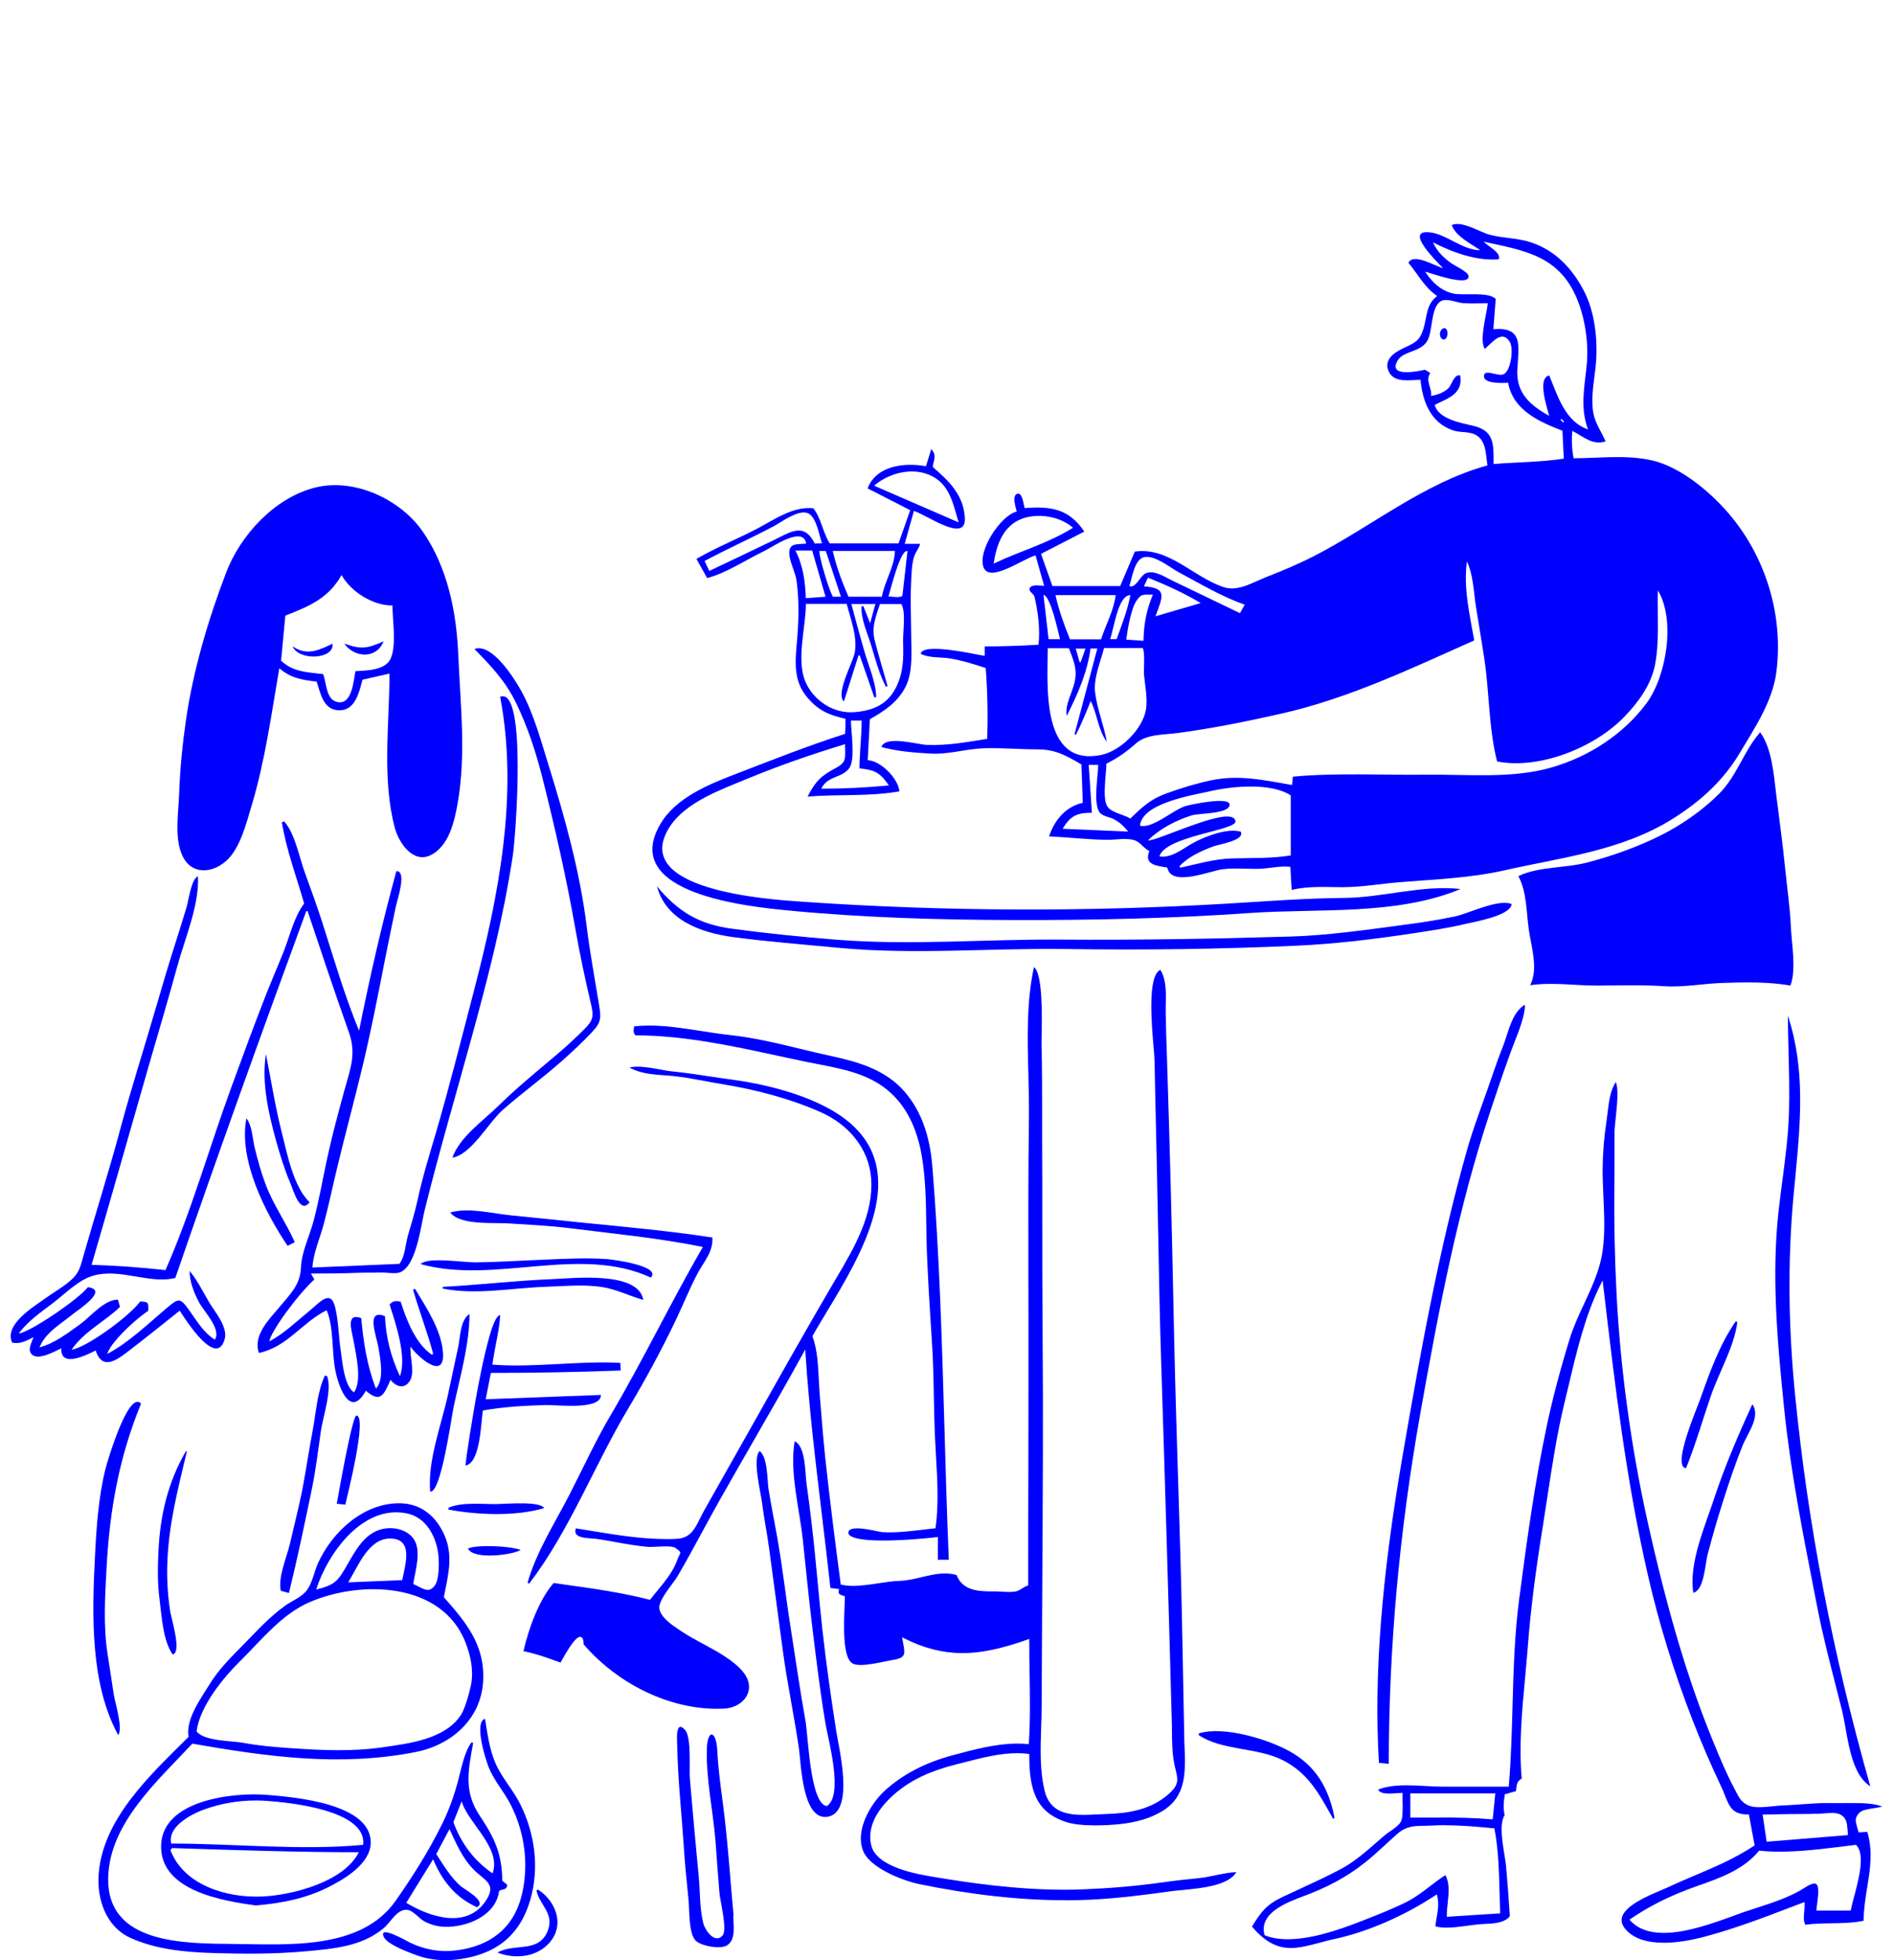 <svg width="290" height="300" viewBox="0 0 290 300" fill="none" xmlns="http://www.w3.org/2000/svg">
<g clip-path="url(#clip0_189_264)">
<path d="M159.87 89.649C159.405 88.03 158.989 86.534 158.561 85.001C156.652 85.516 151.515 89.281 150.597 86.828C149.656 84.302 153.191 78.906 155.674 78.293C155.527 77.668 154.94 75.926 155.698 75.595C156.542 75.227 156.714 77.202 156.885 77.766C160.983 77.435 163.723 77.925 166.022 81.359C163.808 82.499 161.631 83.615 159.392 84.768C159.967 86.399 160.542 88.006 161.142 89.698H171.515C172.224 88.03 172.983 86.227 173.753 84.425C178.952 83.652 182.793 88.41 187.429 89.882C189.618 90.569 191.918 89.085 193.961 88.288C196.407 87.331 198.793 86.338 201.141 85.136C209.985 80.599 218.071 73.878 227.759 71.23C227.477 69.599 227.587 67.673 226.193 66.704C225.116 65.956 223.661 66.263 222.535 65.883C219.049 64.742 217.802 61.431 217.508 58.132C215.954 58.132 213.569 58.647 212.701 56.98C211.698 55.054 213.545 53.914 214.988 53.239C216.688 52.442 217.398 52.16 217.961 50.284C218.523 48.444 218.34 46.58 220.052 45.305C218.095 43.981 217.092 41.92 215.649 40.228C216.395 38.646 219.808 40.768 220.957 41.05C219.979 40.02 215.269 35.433 218.548 35.531C221.288 35.605 223.722 38.266 226.658 38.303C225.141 37.236 222.951 36.218 222.279 34.452C223.832 33.716 226.609 35.544 228.126 35.936C230.23 36.488 232.444 36.414 234.511 37.126C238.193 38.376 240.762 41.136 242.523 44.52C244.309 47.942 244.725 52.614 244.284 56.379C244.052 58.378 243.685 60.413 243.856 62.437C244.04 64.607 245.043 65.686 245.838 67.563C243.771 68.201 242.425 66.778 240.737 65.944C240.615 67.44 240.676 68.654 240.933 70.138C244.969 70.138 249.104 69.549 253.067 70.494C256.957 71.413 260.969 74.602 263.66 77.447C270.033 84.167 273.165 93.671 271.991 102.844C271.416 107.332 268.688 111.392 266.4 115.218C263.819 119.547 260.321 122.674 256.089 125.335C248.26 130.24 239.049 131.233 230.278 133.22C225.092 134.385 219.698 134.581 214.425 135.011C211.477 135.244 208.591 135.771 205.618 135.783C202.939 135.783 200.383 135.575 197.777 136.2C197.704 134.937 197.631 133.833 197.569 132.668C196.016 132.484 194.462 132.901 192.909 132.963C191.025 133.024 189.178 132.815 187.294 133.024C185.288 133.257 179.319 135.832 178.732 132.779C177.117 132.509 175.099 132.362 175.992 130.24C175.123 129.848 174.658 128.977 173.863 128.658C172.664 128.168 170.83 128.548 169.557 128.536C166.561 128.499 163.613 128.143 160.628 128.008C161.447 125.531 163.184 123.434 165.79 122.87C165.717 120.908 165.655 118.921 165.582 116.996C163.172 115.61 161.655 114.703 158.854 114.69C156.175 114.69 153.411 114.445 150.756 114.519C147.919 114.592 145.252 115.512 142.365 115.328C139.821 115.181 137.411 114.985 134.952 114.335C135.564 112.495 140.457 113.942 141.876 114.004C145.02 114.139 148.065 113.574 151.16 113.084C151.27 109.479 151.209 105.885 150.928 102.243C149.105 101.642 147.258 101.054 145.35 100.759C143.906 100.539 142.28 100.735 140.971 100.06C141.313 98.282 149.423 100.183 150.769 100.379V98.932C153.533 98.932 156.261 98.846 159.013 98.675C159.282 96.259 158.94 93.647 158.389 91.292C158.304 90.912 157.496 90.52 157.643 90.078C157.912 89.342 159.282 89.661 159.882 89.661L159.87 89.649ZM197.924 118.872C204.603 118.247 211.624 118.651 218.34 118.566C224.603 118.492 231.477 119.216 237.557 117.462C243.269 115.819 248.553 112.409 252.101 107.639C255.134 103.555 256.602 94.947 253.85 90.36C253.74 94.027 254.107 98.061 253.422 101.679C252.823 104.806 250.865 107.48 248.688 109.724C244.15 114.421 235.722 117.805 229.227 116.542C227.93 111.453 228.052 105.91 227.257 100.71C226.866 98.184 226.45 95.67 226.034 93.144C225.667 90.936 225.594 87.92 224.603 85.933C224.064 90.029 225.006 93.941 225.728 98.012C216.187 102.268 206.523 106.879 196.297 109.196C190.988 110.398 185.741 111.465 180.334 112.189C178.157 112.483 175.588 112.311 173.888 113.82C172.42 115.12 171.172 115.99 169.398 116.886C169.398 118.431 168.787 121.913 169.472 123.287C170.022 124.378 172.028 124.624 173.068 125.274C175.001 123.422 176.2 122.281 178.719 121.386C180.921 120.601 183.111 119.915 185.398 119.436C189.729 118.517 193.545 119.412 197.838 120.148C197.887 119.645 197.912 119.314 197.949 118.884L197.924 118.872ZM237.214 57.47C238.499 60.548 239.599 64.497 243.147 65.723C241.911 62.351 242.609 59.297 242.951 55.851C243.269 52.626 242.719 48.763 241.471 45.759C238.719 39.112 233.459 38.364 227.196 36.991C227.71 37.677 229.887 38.585 229.483 39.688C226.046 39.958 222.425 38.634 219.404 37.089C220.052 38.474 220.909 39.321 222.132 40.24C222.621 40.608 224.811 41.614 224.86 42.239C225.006 43.981 219.098 41.785 218.205 41.577C219.282 43.196 220.529 44.422 222.438 44.913C223.979 45.305 227.808 44.569 229.019 45.746C228.884 47.365 228.774 48.849 228.652 50.394C233.41 49.953 232.48 53.19 232.321 56.698C232.162 60.205 234.376 62.081 237.202 63.639C236.908 62.449 235.318 57.85 237.202 57.47H237.214ZM230.915 58.586C230.352 58.611 226.939 58.831 227.233 57.421C227.441 56.452 229.447 57.703 230.266 57.262C231.343 56.685 231.808 53.325 231.159 52.295C229.96 50.419 228.48 52.418 227.355 53.399C226.438 52.136 227.661 47.978 227.808 46.409C226.535 46.409 225.214 46.495 223.942 46.384C223.098 46.311 221.471 45.612 220.664 46.065C219.025 46.985 219.428 50.627 218.536 52.172C217.508 53.938 214.854 53.669 213.985 55.202C212.505 57.777 217.006 56.845 218.193 56.587C218.315 56.661 218.621 56.857 218.988 57.09C218.193 58.341 219.294 59.371 219.11 60.597C220.077 60.438 221.006 60.119 221.74 59.444C222.279 58.954 222.633 57.2 223.575 57.47C224.04 60.242 221.789 60.928 219.685 61.959C220.175 64.166 223.942 64.779 225.63 65.184C228.872 65.956 228.688 68.115 228.688 71.021C232.236 70.727 235.918 70.739 239.44 70.199C239.367 68.666 239.294 67.281 239.233 65.919C235.685 64.558 231.673 62.792 230.915 58.574V58.586ZM160.42 99.226C160.42 104.757 159.295 117.425 168.591 115.549C171.551 114.948 174.952 111.625 175.466 108.583C175.723 107.026 175.356 105.027 175.184 103.47C175.062 102.403 175.38 99.975 174.964 99.177H169.044C168.518 101.274 167.417 103.776 167.674 105.959C167.955 108.424 169.044 111.048 169.472 113.538C168.114 111.698 168.041 109.356 167.001 107.283C166.316 109.049 165.582 110.754 164.75 112.458C164.677 112.434 164.603 112.397 164.53 112.373C165.68 108.019 166.842 103.666 168.016 99.251H166.976C166.475 102.991 164.983 106.29 163.343 109.552C162.989 108.044 164.175 105.983 164.518 104.5C165.007 102.415 164.408 101.213 163.674 99.214H160.432L160.42 99.226ZM197.631 121.729C194.487 119.706 188.518 120.344 185.129 121.129C182.634 121.705 174.842 122.907 174.548 126.377C176.456 126.868 179.563 123.998 181.496 123.373C182.083 123.189 188.64 121.742 188.261 123.287C187.93 124.599 183.576 124.44 182.463 124.795C180.077 125.543 177.557 126.843 175.784 128.609C176.995 128.891 188.884 122.919 189.166 125.715C189.3 127.089 178.426 127.959 177.521 131.074C179.515 131.405 181.423 129.615 183.074 128.805C184.885 127.91 187.918 126.733 189.973 127.285C190.658 128.634 186.646 129.21 185.741 129.553C183.894 130.265 181.961 131.099 180.591 132.582C180.64 132.656 180.677 132.73 180.726 132.803C183.331 132.227 185.973 131.454 188.652 131.381C191.686 131.295 194.621 131.405 197.631 130.927V121.717V121.729ZM168.591 97.853C169.325 95.56 170.524 93.499 170.83 91.084H161.607C162.157 93.475 162.903 95.572 163.833 97.853H168.591ZM164.298 80.783C162.316 79.004 158.891 78.465 156.408 79.421C153.533 80.537 152.555 83.493 152.139 86.264C156.2 84.327 160.518 83.149 164.298 80.77V80.783ZM190.573 92.543C187.037 91.304 183.784 89.342 180.469 87.576C179.148 86.877 176.603 84.744 175.001 85.332C173.68 85.811 173.325 88.484 172.921 89.698C173.912 90.127 174.609 88.018 175.502 87.711C176.836 87.245 178.304 88.288 179.478 88.852C182.94 90.495 186.389 92.187 189.851 93.843C190.095 93.401 190.303 93.046 190.573 92.567V92.543ZM162.707 126.843C166.084 126.99 169.301 127.125 172.75 127.272C172.041 126.426 171.515 125.911 170.573 125.384C169.998 125.065 168.787 124.93 168.359 124.329C167.343 122.931 168.151 118.688 168.151 117.069H166.695C166.854 119.498 167.013 121.877 167.184 124.391C165.007 124.391 163.882 124.808 162.707 126.856V126.843ZM176.909 94.333C179.331 93.622 181.484 92.984 183.845 92.298C181.141 90.679 178.487 89.514 175.771 88.41C175.588 88.803 175.392 89.232 175.148 89.747C178.83 89.955 177.998 91.378 176.909 94.346V94.333ZM176.53 91.01C174.927 91.01 174.781 90.851 173.998 91.967C173.203 93.095 172.628 96.418 172.444 97.89C173.362 97.951 174.194 98.012 175.086 98.074C175.123 95.572 175.551 93.291 176.53 91.01ZM159.772 91.047C160.041 93.34 160.285 95.572 160.555 97.828H162.304C161.998 96.614 160.86 91.231 159.772 91.047ZM170.976 97.816C171.772 95.584 172.64 93.414 173.08 91.084C171.172 91.071 170.585 96.161 169.973 97.816H170.976ZM165.288 101.311C165.288 101.311 165.399 101.348 165.46 101.36C165.704 100.674 165.949 99.975 166.206 99.263H164.714C164.921 100.024 165.105 100.661 165.288 101.311ZM239.086 64.105C239.086 64.105 238.988 64.215 238.939 64.264C239.086 64.399 239.22 64.534 239.367 64.669C239.404 64.632 239.44 64.595 239.489 64.558L239.098 64.117L239.086 64.105Z" fill="#0000FF"/>
<path d="M163.087 290.827C156.224 290.827 148.738 290.005 140.812 288.374C137.962 287.786 133.277 285.811 132.225 283.432C130.781 280.146 133.399 275.989 135.381 274.149C138.072 271.647 141.582 269.796 145.815 268.655L145.961 268.618C149.032 267.785 152.518 266.853 155.772 266.853C156.322 266.853 156.848 266.877 157.35 266.926L157.533 266.951V266.767C157.766 263.198 157.704 259.544 157.643 256.012C157.619 254.369 157.594 252.713 157.594 251.082V250.837L157.362 250.923C153.215 252.382 150.218 253.007 147.344 253.007C144.469 253.007 141.423 252.272 138.439 250.739L138.121 250.579L138.255 251.327C138.451 252.345 138.573 253.007 138.292 253.412C138.072 253.719 137.582 253.915 136.677 254.062C136.359 254.111 135.943 254.197 135.478 254.295C134.329 254.528 132.91 254.822 131.797 254.822C131.234 254.822 130.806 254.749 130.537 254.589C128.995 253.731 129.203 248.678 129.313 245.956C129.338 245.343 129.362 244.815 129.362 244.435V244.313L129.105 244.227C128.592 244.067 128.298 243.945 128.433 243.405L128.482 243.209L127.148 243.037C126.745 239.358 126.304 235.692 125.864 232.025C124.885 223.882 123.87 215.457 123.332 207.118L123.295 206.53L123.014 207.045C120.506 211.619 117.852 216.218 115.295 220.669C113.607 223.6 111.919 226.543 110.255 229.486C109.314 231.154 108.396 232.847 107.479 234.527C106.292 236.722 105.057 238.99 103.785 241.173C103.613 241.468 103.295 241.897 102.941 242.387C102.035 243.614 100.91 245.147 100.947 246.054C100.996 247.452 102.953 248.752 104.127 249.537L104.335 249.672C105.338 250.346 106.463 250.947 107.638 251.585C109.864 252.787 112.164 254.025 113.681 255.767C114.659 256.895 114.94 258.146 114.463 259.274C113.925 260.549 112.506 261.42 110.843 261.506C110.488 261.518 110.133 261.53 109.766 261.53C102.427 261.53 94.61 257.753 89.363 251.671C89.363 251.143 89.289 250.812 89.118 250.641C89.032 250.555 88.935 250.518 88.825 250.518C88.617 250.518 87.968 250.518 85.828 254.454L85.583 254.369C83.797 253.719 81.938 253.056 80.152 252.713C80.922 249.304 82.525 244.84 84.776 242.277L86.745 242.559C90.88 243.135 95.161 243.736 99.43 244.828L99.54 244.852L99.613 244.754C99.956 244.3 100.323 243.847 100.714 243.381C101.889 241.946 103.1 240.462 103.675 238.819C103.821 238.414 103.944 238.169 104.029 238.009C104.262 237.556 104.176 237.482 103.736 237.151L103.418 236.918C103.197 236.746 102.745 236.673 101.95 236.673C101.485 236.673 100.971 236.697 100.506 236.722C100.139 236.746 99.809 236.759 99.577 236.759C99.503 236.759 99.43 236.759 99.369 236.759C97.534 236.611 95.699 236.28 93.925 235.961C93.118 235.814 92.311 235.667 91.503 235.545C91.246 235.508 90.928 235.483 90.598 235.459C89.681 235.397 88.543 235.312 88.201 234.76C88.066 234.551 88.054 234.269 88.164 233.913C88.984 234.036 89.815 234.171 90.659 234.318C94.39 234.931 98.256 235.557 102.06 235.557C102.574 235.557 103.075 235.557 103.577 235.52C105.693 235.422 106.378 234.024 107.173 232.417C107.369 232.025 107.577 231.608 107.809 231.191C108.873 229.303 111.968 223.833 111.968 223.833C113.265 221.54 114.549 219.259 115.846 216.966C119.797 209.939 123.894 202.667 128.041 195.628L128.115 195.505C130.793 190.968 133.827 185.817 133.374 180.25C133.02 175.908 130.084 172.131 125.509 170.145C121.069 168.207 116.09 166.821 110.292 165.877C109.448 165.742 108.616 165.583 107.772 165.423C106.243 165.141 104.653 164.835 103.075 164.688C102.623 164.639 102.17 164.602 101.717 164.577C99.809 164.43 98.011 164.295 96.384 163.388C96.739 163.302 97.142 163.253 97.632 163.253C98.708 163.253 99.968 163.486 101.069 163.682C101.754 163.805 102.39 163.927 102.928 163.976C104.959 164.185 107.026 164.491 109.032 164.798C110.084 164.957 111.136 165.117 112.188 165.252C115.699 165.73 124.445 167.3 129.717 171.518C139.515 179.354 131.992 191.838 126.488 200.95C125.742 202.176 125.044 203.341 124.433 204.42L124.396 204.494L124.42 204.568C125.142 206.579 125.252 208.811 125.362 210.969C125.399 211.693 125.436 212.404 125.485 213.115L125.619 214.795C125.839 217.469 126.06 220.24 126.341 222.962C127.063 229.707 127.943 236.526 128.714 242.387V242.51L128.849 242.535C129.362 242.657 129.937 242.718 130.61 242.718C131.858 242.718 133.215 242.51 134.537 242.314C135.662 242.142 136.738 241.983 137.668 241.958C138.83 241.921 139.992 241.652 141.117 241.382C142.292 241.1 143.515 240.818 144.702 240.818C145.325 240.818 145.9 240.891 146.451 241.051C147.38 243.368 149.619 243.565 151.845 243.565H152.518C152.763 243.565 153.056 243.577 153.362 243.601C153.741 243.626 154.157 243.65 154.549 243.65C155.013 243.65 155.38 243.614 155.637 243.54C156.016 243.43 156.273 243.258 156.53 243.099C156.775 242.939 156.995 242.792 157.313 242.694L157.435 242.657V242.535C157.435 236.366 157.435 230.198 157.46 224.017C157.472 214.268 157.496 204.531 157.46 194.782C157.448 187.706 157.435 179.354 157.545 171.015C157.57 168.833 157.509 166.576 157.46 164.381C157.313 158.912 157.166 153.258 158.316 148.01C159.662 149.015 159.552 155.539 159.49 158.397C159.49 159.083 159.466 159.623 159.478 159.954C159.564 163.412 159.564 166.932 159.564 170.341C159.564 171.8 159.564 173.272 159.564 174.731C159.588 178.925 159.588 183.119 159.588 187.313C159.588 192.844 159.588 198.387 159.637 203.918C159.747 216.708 159.662 229.732 159.588 242.314C159.552 248.617 159.515 254.933 159.49 261.236C159.49 262.254 159.454 263.296 159.417 264.363C159.307 267.65 159.197 271.047 159.967 274.137C160.763 277.338 163.417 277.767 165.912 277.767C166.622 277.767 167.343 277.73 168.053 277.693C168.53 277.669 168.995 277.644 169.435 277.632C172.383 277.546 176.126 277.117 179.025 274.505C180.554 273.119 180.359 272.334 180.016 270.899L179.882 270.335C179.478 268.545 179.453 266.779 179.441 264.903C179.441 264.388 179.441 263.885 179.417 263.37C178.866 243.099 178.34 225.378 177.814 209.203C177.594 202.422 177.46 195.53 177.337 188.858C177.276 185.376 177.203 181.893 177.129 178.398L177.031 174.106C176.946 170.181 176.848 166.257 176.775 162.321C176.775 161.892 176.701 161.143 176.628 160.224C176.322 156.655 175.686 149.309 177.668 148.439C178.585 149.874 178.536 151.897 178.499 153.687C178.499 154.153 178.475 154.619 178.487 155.049C178.524 157.477 178.609 159.893 178.695 162.321L178.732 163.584C178.927 169.458 179.086 175.32 179.245 181.194C179.38 186.467 179.502 191.74 179.612 197.013C179.747 203.17 179.869 209.326 180.053 215.482C180.151 219.124 180.273 222.754 180.383 226.396C180.615 233.73 180.848 241.32 180.995 248.764C181.105 254.418 181.215 260.071 181.325 265.737C181.325 266.276 181.349 266.816 181.374 267.343C181.521 271.267 181.655 274.983 177.924 277.215C176.126 278.294 173.937 278.944 171.233 279.202C170.389 279.287 169.08 279.373 167.686 279.373C165.802 279.373 164.31 279.202 163.246 278.858C158.548 277.35 157.594 273.818 157.594 268.594V268.434H157.448C156.909 268.349 156.347 268.324 155.772 268.324C153.068 268.324 150.365 269.023 147.747 269.698L146.487 270.016C142.487 271.022 139.637 272.359 137.264 274.321C135.442 275.829 132.518 278.895 133.411 282.464C134.255 285.799 140.469 286.842 142.818 287.234C148.335 288.166 155.613 289.221 162.952 289.221C163.955 289.221 164.946 289.208 165.949 289.159C170.132 288.988 173.961 288.657 177.668 288.141C179.759 287.847 181.667 287.626 183.502 287.455C184.371 287.369 185.276 287.185 186.157 287.001C187.209 286.78 188.285 286.56 189.3 286.523C188.114 288.607 183.857 289 181.007 289.27C180.383 289.331 179.82 289.38 179.368 289.441C175.576 289.969 171.172 290.557 166.769 290.754C165.545 290.815 164.285 290.839 163.013 290.839L163.087 290.827Z" fill="#0000FF"/>
<path d="M42.77 102.255C41.559 109.258 40.605 116.358 38.562 123.177C37.755 125.874 36.788 129.835 34.66 131.736C32.446 133.711 29.315 133.907 27.945 131C26.66 128.29 27.333 124.366 27.431 121.46C27.565 117.646 27.945 113.832 28.495 110.055C29.62 102.439 31.883 94.824 34.623 87.638C36.837 81.849 42.061 76.184 48.238 74.626C54.281 73.106 61.29 76.441 64.678 81.285C68.531 86.791 69.901 93.696 70.17 100.269C70.488 107.884 71.406 115.463 70.06 123.005C69.571 125.727 68.764 129.406 66.024 130.841C63.296 132.264 61.082 129.038 60.458 126.721C58.452 119.252 59.638 110.717 59.638 103.089C58.244 103.408 56.923 103.703 55.492 104.034C54.99 105.983 54.379 108.841 51.797 108.706C49.473 108.583 49.082 106.106 48.483 104.316C46.562 104.095 44.556 103.862 42.77 102.268V102.255ZM60.079 92.666C57.143 92.715 53.706 90.556 52.299 88.006C50.305 91.574 47.296 92.813 43.688 94.223C43.455 96.725 43.235 99.043 43.039 101.115C44.935 102.93 47.272 102.881 49.473 103.175C49.987 104.451 49.914 106.915 51.467 107.394C53.938 108.154 54.122 104.107 54.428 102.721C56.177 102.623 59.002 102.587 59.81 100.808C60.739 98.773 60.091 94.922 60.091 92.666H60.079Z" fill="#0000FF"/>
<path d="M234.303 150.781C235.551 148.243 234.499 145.079 234.095 142.356C233.691 139.658 233.814 136.543 232.48 134.091C235.624 132.582 239.612 132.901 242.988 132.018C246.804 131.025 250.768 129.615 254.291 127.849C257.495 126.242 260.664 124.035 263.208 121.496C265.985 118.725 267 114.911 269.508 112.078C271.318 114.531 271.612 118.688 271.966 121.619C272.419 125.31 272.945 129.014 273.312 132.717C273.605 135.734 274.07 138.763 274.205 141.804C274.315 144.465 275.073 148.341 274.144 150.83C270.719 150.254 267.183 150.315 263.709 150.438C260.786 150.536 257.716 151.137 254.853 150.94C251.416 150.707 248.089 150.83 244.639 150.842C241.129 150.855 237.826 150.291 234.303 150.781Z" fill="#0000FF"/>
<path d="M197.545 298.136C197.288 298.136 197.043 298.124 196.799 298.087C194.45 297.793 192.774 296.137 191.698 294.862C193.056 292.667 193.851 291.538 196.285 290.373C197.117 289.981 197.948 289.589 198.792 289.208C200.86 288.252 203.013 287.259 205.08 286.179C207.208 285.076 209.031 283.494 210.78 281.961C211.196 281.605 211.612 281.237 212.028 280.882C212.223 280.71 212.493 280.526 212.786 280.33C213.483 279.852 214.266 279.312 214.535 278.723C214.792 278.171 214.78 276.872 214.756 275.719C214.756 275.265 214.743 274.86 214.756 274.591V274.407H214.584C214.401 274.407 214.168 274.419 213.887 274.443C213.532 274.468 213.129 274.505 212.725 274.505C211.759 274.505 211.196 274.309 211.013 273.904C212.126 273.45 213.52 273.242 215.392 273.242C216.37 273.242 217.373 273.291 218.327 273.352C219.233 273.401 220.113 273.45 220.921 273.45C224.248 273.45 231.024 273.45 231.024 273.45V273.291C231.367 269.305 231.477 265.209 231.587 261.26C231.734 255.803 231.893 250.162 232.615 244.681C233.789 235.741 234.988 226.973 236.847 218.18C237.716 214.084 238.853 209.755 240.333 204.935C240.884 203.133 241.728 201.306 242.547 199.552C243.599 197.283 244.688 194.929 245.189 192.55C245.801 189.68 245.654 186.393 245.508 183.205C245.446 181.733 245.385 180.348 245.385 179.023C245.41 176.485 245.593 174.106 245.96 171.727C246.021 171.31 246.082 170.868 246.131 170.402C246.327 168.759 246.535 166.907 247.404 165.62C247.868 166.65 247.575 169.348 247.379 171.187C247.293 172.033 247.208 172.769 247.208 173.235C247.208 174.376 247.208 175.516 247.208 176.669C247.208 178.251 247.208 179.833 247.183 181.415C247.122 187.007 247.232 192.402 247.514 197.945C248.089 209.412 249.74 221.491 252.272 232.883C255.367 246.778 258.461 257.152 262.302 266.521C263.379 269.158 264.37 271.513 265.593 273.806L265.801 274.21C266.327 275.216 266.706 275.952 267.893 276.393C268.26 276.528 268.737 276.59 269.373 276.59C270.058 276.59 270.828 276.516 271.501 276.442C271.99 276.393 272.431 276.344 272.798 276.332C273.813 276.295 274.816 276.222 275.831 276.148C277.152 276.05 278.522 275.952 279.856 275.952C280.149 275.952 280.431 275.952 280.724 275.964C280.969 275.964 281.238 275.964 281.519 275.964C281.519 275.964 283.281 275.952 283.684 275.952C285.262 275.952 286.999 276.013 288.186 276.479C287.794 276.614 287.305 276.688 286.816 276.761C285.947 276.896 285.128 277.019 284.7 277.436C283.929 278.208 284.113 278.809 284.357 279.655C284.418 279.852 284.48 280.072 284.541 280.305L284.577 280.452L285.911 280.367C286.791 283.334 286.351 286.02 285.898 288.853C285.629 290.496 285.36 292.188 285.348 293.967C283.733 294.31 282.045 294.334 280.418 294.359C279.11 294.383 277.752 294.396 276.418 294.58C276.113 293.954 276.186 293.292 276.247 292.581C276.284 292.176 276.333 291.759 276.296 291.342V291.109L274.437 291.808C270.156 293.451 265.715 295.144 261.189 296.358C258.78 297.008 256.602 297.339 254.743 297.339C252.26 297.339 250.388 296.75 249.177 295.573C248.48 294.899 248.199 294.236 248.321 293.574C248.676 291.686 252.26 290.177 254.413 289.27C254.841 289.086 255.22 288.926 255.514 288.791C256.896 288.141 258.266 287.565 259.611 286.989C262.706 285.677 265.63 284.438 268.565 282.5L268.663 282.439L267.782 277.705H267.636C265.287 277.705 264.81 276.54 264.113 274.787C263.942 274.345 263.746 273.867 263.513 273.377C261.96 270.102 260.48 266.669 259.122 263.174C256.309 255.914 254.021 248.494 252.333 241.137C249.006 226.666 247.33 212.453 245.556 197.406L245.385 195.959L245.128 196.474C242.743 201.22 241.446 206.701 240.186 212.011C239.979 212.87 239.783 213.728 239.575 214.562C238.425 219.283 237.679 224.164 236.957 228.886C236.725 230.418 236.492 231.951 236.248 233.484C235.049 240.904 234.339 246.643 233.924 252.088C233.801 253.657 233.654 255.252 233.508 256.846C233.031 261.923 232.554 267.159 232.994 272.199C232.321 272.653 232.284 272.763 232.113 274.137L230.401 274.615V274.726C230.217 275.841 230.156 276.675 230.376 277.828C229.557 279.067 230.021 281.899 230.364 283.972C230.462 284.597 230.56 285.149 230.596 285.554C230.817 287.958 230.988 290.41 231.147 292.789L231.184 293.255C230.401 294.31 228.749 294.396 227.306 294.457C227.037 294.469 226.78 294.482 226.547 294.506C225.985 294.555 225.361 294.629 224.7 294.727C223.624 294.874 222.511 295.021 221.483 295.021C220.798 295.021 220.248 294.96 219.783 294.825C219.82 294.371 219.893 293.93 219.979 293.464C220.162 292.421 220.346 291.342 220.064 290.177L220.003 289.932L219.795 290.067C214.902 293.292 209.214 295.745 204.162 296.799C203.539 296.934 202.866 297.106 202.169 297.302C200.615 297.719 199 298.148 197.557 298.148L197.545 298.136ZM221.373 279.336C220.652 279.336 219.93 279.361 219.208 279.398C218.78 279.422 218.376 279.435 217.985 279.435C216.554 279.459 215.331 279.484 214.022 280.612C213.373 281.176 212.737 281.765 212.101 282.353C211.49 282.917 210.866 283.481 210.242 284.033C207.38 286.523 204.419 288.313 200.627 289.809C200.358 289.92 200.065 290.03 199.734 290.153C196.958 291.195 192.762 292.765 193.606 296.1L193.63 296.186L193.716 296.223C194.682 296.603 195.844 296.799 197.166 296.799C200.921 296.799 205.227 295.279 208.15 294.138L208.701 293.93C210.915 293.059 213.19 292.176 215.355 291.097C216.688 290.422 217.838 289.539 218.963 288.681C219.71 288.105 220.493 287.504 221.312 286.989C221.985 288.215 221.826 289.748 221.667 291.232C221.593 291.882 221.52 292.556 221.532 293.182V293.366L229.703 292.838V292.667C229.654 291.698 229.63 290.704 229.606 289.699C229.52 286.437 229.434 283.065 228.835 279.937L228.81 279.815H228.676C226.278 279.582 223.807 279.361 221.385 279.361L221.373 279.336ZM269.287 283.322C266.877 286.192 263.318 287.442 259.893 288.644L259.489 288.791C255.807 290.091 252.504 291.735 249.654 293.697L249.495 293.807L249.63 293.954C250.78 295.193 252.492 295.831 254.731 295.831C258.254 295.831 262.425 294.31 265.483 293.194C266.18 292.936 266.816 292.703 267.379 292.519C267.88 292.348 268.406 292.176 268.92 292.017C271.513 291.17 274.192 290.312 276.406 288.865C277.006 288.473 277.483 288.276 277.801 288.276C277.96 288.276 278.082 288.325 278.168 288.424C278.547 288.865 278.388 290.153 278.229 291.403C278.192 291.673 278.107 292.409 278.107 292.409H283.379L283.403 292.262C283.489 291.808 283.66 291.158 283.856 290.41C284.602 287.626 285.617 283.813 284.235 282.415L284.174 282.353L282.437 282.562C279.171 282.966 275.782 283.396 272.504 283.396C271.415 283.396 270.376 283.347 269.434 283.248H269.336L269.275 283.31L269.287 283.322ZM277.519 277.62C275.403 277.62 273.275 277.656 271.159 277.693L269.886 277.718L270.498 281.875L282.963 280.857L282.938 280.673C282.914 280.428 282.889 280.207 282.877 279.974C282.804 279.054 282.743 278.184 281.715 277.681C281.434 277.546 281.03 277.472 280.48 277.472C280.064 277.472 279.611 277.509 279.195 277.546C278.84 277.571 278.522 277.607 278.266 277.607H277.519V277.62ZM220.554 278.171C223.025 278.171 225.679 278.208 228.382 278.441H228.554L228.957 274.48H215.942V278.184H220.554V278.171Z" fill="#0000FF"/>
<path d="M46.892 139.45C40.042 158.114 33.315 176.791 26.844 195.591C22.795 196.572 18.403 194.021 14.208 195.26C12.03 195.897 10.012 197.97 8.251 199.319C6.318 200.803 4.336 202.115 2.881 204.077C4.434 204.003 12.067 198.841 13.449 197.001C16.74 197.43 11.945 200.472 11.064 201.195C9.241 202.679 6.966 203.942 6.049 206.211C8.312 205.634 10.391 204.016 12.275 202.667C13.804 201.575 16.018 198.841 18.061 198.914C18.159 199.294 18.269 199.675 18.367 200.03C15.994 202.299 12.948 203.721 10.954 206.567C13.021 206.358 19.688 201.6 21.462 199.196C22.685 199.233 22.758 199.307 22.697 200.619C20.03 202.434 16.752 205.806 16.434 207.216C19.786 205.438 22.746 202.532 25.657 200.092C27.333 198.681 27.578 198.595 28.948 200.496C30.146 202.152 31.125 203.942 32.899 205.034C33.926 203.439 31.235 200.729 30.513 199.38C29.718 197.909 29.033 196.192 29.033 194.512C30.22 195.947 31.064 197.688 32.006 199.282C32.886 200.778 34.941 203.096 34.391 204.985C33.082 209.497 28.238 201.698 27.517 200.594C25.082 202.532 22.672 204.482 20.214 206.37C18.244 207.879 15.749 210.074 14.648 206.689C13.449 207.29 9.193 209.485 9.4 206.358C8.459 206.787 6.037 208.161 5.009 207.4C4.092 206.726 4.801 205.622 5.131 204.653C4.067 205.193 3.076 205.769 1.853 205.475C0.618 202.716 5.082 200.055 6.856 198.767C8.226 197.774 9.792 196.928 11.027 195.775C12.189 194.696 12.348 193.69 12.801 192.12C14.636 185.707 16.666 179.342 18.391 172.904C20.104 166.49 22.159 160.175 23.994 153.81C24.948 150.511 25.939 147.2 26.991 143.926C27.529 142.246 28.043 140.566 28.556 138.886C28.899 137.758 29.241 134.63 30.305 134.103C30.55 138.444 28.324 143.607 27.174 147.789C25.755 153.001 24.201 158.164 22.709 163.351C19.81 173.431 16.96 183.512 14.024 193.58C17.828 193.702 21.547 193.972 25.339 194.389C29.315 185.351 32.006 175.749 35.394 166.478C37.156 161.659 38.929 156.827 40.801 152.056C41.657 149.898 42.587 147.764 43.443 145.606C44.373 143.264 45.045 140.271 46.574 138.285C45.4 134.201 43.859 130.142 43.162 125.862C43.272 125.813 43.394 125.752 43.504 125.703C45.18 127.579 45.828 131.246 46.697 133.613C47.602 136.077 48.495 138.542 49.302 141.044C51.088 146.599 52.739 152.351 54.978 157.747C56.629 149.53 58.476 141.4 60.69 133.33C62.366 133.269 60.8 137.807 60.593 138.8C60.042 141.473 59.479 144.147 58.953 146.82C57.889 152.24 56.837 157.661 55.553 163.032C54.281 168.342 52.849 173.603 51.577 178.913C50.892 181.746 50.305 184.615 49.547 187.424C48.96 189.606 47.981 191.74 47.834 193.997C52.324 193.8 56.69 193.617 61.155 193.433C61.999 192.353 62.085 190.44 62.44 189.177C62.966 187.338 63.528 185.56 63.932 183.683C64.666 180.274 65.681 176.975 66.672 173.627C68.8 166.368 70.647 158.997 72.556 151.676C76.36 137.095 79.43 121.619 76.58 106.646C80.727 104.99 78.941 128.18 78.525 130.902C77.082 140.431 74.782 149.408 72.238 158.691C69.816 167.533 67.235 176.276 65.033 185.167C64.409 187.706 63.724 194.033 61.082 194.782C60.36 194.978 58.88 194.708 58.048 194.757C56.935 194.806 55.822 194.757 54.709 194.806C52.336 194.892 49.975 194.916 47.602 194.916C47.81 195.272 47.969 195.554 48.128 195.824C45.596 198.129 41.498 203.721 41.229 205.303C43.418 204.151 45.266 202.36 47.174 200.803C48.996 199.331 50.672 197.099 51.369 200.288C51.834 202.397 51.859 204.629 52.177 206.763C52.421 208.406 52.703 212.146 54.207 213.103C55.479 211.251 54.501 207.351 54.158 205.316C53.889 203.734 52.849 200.84 55.308 201.735C55.639 205.328 56.164 208.909 57.559 212.526C58.892 211.128 58.219 207.891 57.938 206.199C57.669 204.555 55.92 200.214 58.941 201.44C59.088 204.629 59.834 207.658 61.241 210.626C62.317 207.633 60.593 202.593 59.651 199.662C60.152 199.061 60.69 199.061 61.351 199.233C62.232 202.005 63.638 205.671 66.121 207.339C66.195 207.29 66.256 207.253 66.329 207.204C65.436 203.869 64.201 200.692 63.247 197.381C63.345 197.332 63.443 197.295 63.541 197.246C65.278 200.116 67.663 203.697 67.834 207.167C68.042 211.349 63.883 207.584 62.855 206.1C62.721 207.633 63.589 210.037 62.733 211.374C61.901 212.674 60.617 212.232 59.797 211.177C58.758 213.52 58.256 214.783 56.018 212.845C53.767 216.929 52.067 212.919 51.418 210.086C50.746 207.18 51.174 203.194 50.012 200.533C46.171 202.446 44.018 206.137 39.651 207.069C38.672 204.371 41.266 201.87 42.819 200.018C44.544 197.945 45.987 196.584 46.085 193.96C46.171 191.63 47.382 189.214 48.005 186.896C48.886 183.622 49.437 180.25 50.171 176.939C50.892 173.652 51.773 170.39 52.654 167.152C53.571 163.768 54.635 161.413 53.424 157.992C51.235 151.836 49.168 145.643 47.1 139.45C47.015 139.45 46.929 139.45 46.856 139.45H46.892Z" fill="#0000FF"/>
<path d="M133.191 110.03C133.081 112.152 132.971 114.237 132.861 116.346C134.867 116.432 137.521 119.142 137.717 121.116C133.081 121.938 128.469 121.533 123.662 121.913C124.812 119.645 125.68 118.75 127.919 117.572C129.717 116.616 129.387 116.064 129.387 113.893C124.274 115.451 119.295 117.168 114.353 119.216C110.427 120.847 105.008 122.735 102.549 126.537C96.237 136.286 117.766 137.659 122.757 138.003C144.579 139.511 166.291 139.585 188.138 138.285C194.01 137.929 199.942 137.475 205.826 137.426C211.71 137.377 217.802 135.403 223.636 136.065C213.74 140.161 201.961 138.996 191.429 139.732C179.502 140.566 167.6 140.836 155.649 140.811C143.955 140.787 132.261 140.468 120.628 139.339C114.61 138.751 94.818 136.801 101.118 126.107C103.491 122.073 108.543 120.037 112.665 118.455C118.243 116.309 123.686 114.151 129.399 112.311C129.448 111.526 129.46 110.791 129.46 110.018C126.928 109.417 125.35 108.804 123.601 106.732C121.313 104.034 121.803 100.943 122.072 97.632C122.304 94.726 122.365 91.795 121.962 88.876C121.778 87.552 120.934 86.08 120.861 84.817C120.763 83.113 121.876 83.333 123.442 83.198C122.977 80.378 118.255 83.75 116.959 84.363C114.194 85.688 111.234 87.699 108.274 88.472C107.748 87.527 107.222 86.583 106.635 85.541C109.595 83.824 112.836 82.524 115.87 80.942C118.561 79.544 121.362 77.472 124.53 77.79C125.766 79.348 125.949 81.433 127.038 83.162H137.582C138.157 81.518 138.744 79.85 139.368 78.085C137.154 76.956 135.001 75.853 132.848 74.749C134.182 71.217 138.524 70.776 141.778 71.352C142.035 70.506 142.292 69.697 142.585 68.752C143.601 69.746 142.793 70.714 142.83 71.487C145.313 73.621 147.576 75.791 147.735 79.323C147.894 83.186 141.949 78.82 139.931 78.195C139.466 79.863 139.013 81.481 138.524 83.235H140.885C140.677 83.996 140.261 84.363 139.992 85.112C139.576 86.289 139.564 87.932 139.503 89.183C139.368 91.868 139.503 94.579 139.515 97.277C139.539 99.729 139.809 102.771 138.683 105.051C137.521 107.431 135.38 108.841 133.179 110.079L133.191 110.03ZM135.955 104.978C135.858 105.027 135.76 105.064 135.65 105.113C134.622 103.151 134.023 100.87 133.387 98.76C132.836 96.933 131.784 94.714 131.919 92.8C132.004 92.788 132.102 92.776 132.188 92.764C132.506 93.573 132.824 94.37 133.228 95.388C133.533 94.272 133.778 93.401 134.035 92.433H130.353C130.989 94.836 131.65 97.24 132.335 99.643C132.946 101.765 134.121 104.438 134.157 106.658C134.059 106.682 133.974 106.719 133.876 106.744C133.13 104.598 132.384 102.452 131.637 100.306C131.576 100.306 131.515 100.306 131.454 100.306C130.72 102.636 129.974 104.966 129.215 107.357C127.882 106.204 130.61 101.36 130.879 99.876C131.319 97.473 130.243 94.763 129.644 92.42H123.393C123.393 95.952 121.876 101.017 123.332 104.365C124.604 107.259 127.625 109.221 130.732 109C134.28 108.755 136.579 107.369 137.729 103.923C138.377 101.998 138.328 100.097 138.28 98.098C138.243 96.639 138.732 93.708 138.01 92.445H134.732C134.035 94.615 133.399 96.013 133.986 98.245C134.585 100.502 135.258 102.746 135.894 104.99L135.955 104.978ZM127.503 84.314C128.09 86.841 128.959 89.134 129.913 91.329H135.026C135.466 88.913 136.934 86.841 137.032 84.314H127.491H127.503ZM133.827 74.332C138.206 76.233 142.426 78.06 146.781 79.949C145.876 76.981 145.411 73.903 142.133 72.615C139.38 71.536 136.017 72.468 133.839 74.332H133.827ZM108.604 87.38C111.821 85.872 115.014 84.327 118.219 82.794C120.983 81.469 123.075 79.814 124.751 83.198C125.118 83.186 125.448 83.162 125.852 83.149C125.423 81.923 125.032 79.225 123.784 78.587C122.329 77.852 119.613 79.936 118.427 80.562C114.94 82.401 111.356 84.008 107.882 85.859C108.139 86.399 108.347 86.841 108.604 87.38ZM131.601 117.584C131.601 115.144 131.931 112.728 131.931 110.276H130.292C130.292 111.87 130.989 116.137 130.072 117.511C129.007 119.105 126.696 118.676 125.754 120.712C129.24 120.712 132.628 120.54 136.102 120.209C134.695 118.149 133.851 117.842 131.601 117.597V117.584ZM121.79 84.265C122.977 86.571 123.295 89.036 123.381 91.55C124.371 91.476 125.301 91.415 126.402 91.329C125.717 88.95 125.044 86.644 124.359 84.265H121.79ZM138.965 84.351C137.876 83.934 136.359 90.287 136.041 91.28C136.873 91.329 137.582 91.525 138.169 91.206C138.439 88.888 138.695 86.669 138.952 84.339L138.965 84.351ZM128.763 91.329C127.98 88.974 127.222 86.693 126.439 84.327H125.46C125.411 85.259 126.891 90.225 127.527 91.329H128.775H128.763Z" fill="#0000FF"/>
<path d="M72.445 266.754C71.675 271.059 70.953 274.21 73.546 278.037C75.724 281.25 76.898 283.886 76.898 287.835C77.118 288.007 77.4 288.252 77.656 288.46C77.656 289.307 76.91 289.098 76.421 289.392C75.956 293.194 71.516 294.972 68.14 294.899C67.014 294.874 66.023 294.592 65.02 294.089C64.25 293.697 63.259 292.397 62.378 292.299C60.8 292.127 59.871 294.163 58.758 295.095C55.406 297.915 51.076 298.246 46.88 298.639C42.109 299.08 37.351 299.056 32.568 298.909C28.336 298.774 23.81 298.357 19.896 296.554C16.263 294.874 14.831 290.717 15.101 286.903C15.712 278.294 23.149 271.537 28.874 265.822C28.409 263.125 30.709 260.022 32.042 257.851C33.498 255.472 35.406 253.596 37.351 251.622C39.394 249.549 41.327 247.403 43.712 245.711C44.849 244.914 46.244 244.435 47.051 243.295C47.834 242.191 48.128 240.487 48.69 239.248C50.855 234.453 55.687 230.002 61.228 230.075C64.433 230.112 66.721 232.013 68.005 234.858C69.473 238.083 68.605 241.137 67.956 244.448C71.394 248.335 74.293 251.806 73.975 257.336C73.644 263.112 69.118 267.086 63.614 268.152C51.993 270.421 40.96 268.864 29.449 266.865C24.201 272.494 16.825 278.981 16.568 287.259C16.25 297.645 28.336 297.437 35.932 297.523C44.177 297.609 55.296 298.443 60.58 290.913C63.173 287.222 65.706 283.212 67.699 279.153C68.702 277.117 69.461 275.02 70.06 272.837C70.562 271.047 71.051 268.165 72.201 266.669C72.286 266.693 72.36 266.718 72.445 266.742V266.754ZM30.097 264.976C31.223 266.509 35.492 266.411 37.265 266.742C39.651 267.184 42.06 267.392 44.483 267.552C49.18 267.883 53.962 268.103 58.623 267.417C62.574 266.84 68.189 266.215 70.611 262.413C71.234 261.432 71.956 258.82 72.164 257.618C72.519 255.546 72.029 253.289 71.271 251.364C67.65 242.142 55.32 241.811 47.43 245.196C43.174 247.023 40.091 250.935 36.874 254.123C34.183 256.772 30.611 261.101 30.097 264.976ZM68.825 279.95C68.127 281.25 67.43 282.562 66.794 283.764C68.005 285.566 68.935 287.283 70.611 288.73C71.063 289.123 74.647 291.036 73.033 291.894C69.779 290.447 67.712 287.896 66.317 284.561C64.91 286.829 63.565 289.024 62.207 291.22C65.73 293.353 71.455 295.352 74.403 290.888C76.127 288.276 74.17 287.823 72.519 286.13C70.782 284.364 69.852 282.145 68.825 279.937V279.95ZM63.271 242.436C64.8 243.099 65.559 243.92 66.525 242.731C67.308 241.774 67.247 238.917 67.1 237.776C66.733 235.066 65.204 232.233 62.342 231.633C55.516 230.21 50.17 237.764 48.409 243.283C51.345 242.547 51.748 241.995 53.253 239.346C54.427 237.298 55.748 234.882 58.158 234.122C59.944 233.558 62.378 233.975 63.43 235.679C64.543 237.507 63.553 240.487 63.271 242.436ZM61.595 241.823C61.999 239.567 63.43 235.471 59.724 235.471C56.372 235.471 54.794 239.824 53.314 242.179C56.189 242.056 58.88 241.946 61.595 241.836V241.823ZM69.412 278.858C70.586 282.047 72.494 284.708 75.418 286.719C76.825 282.819 71.663 279.054 70.684 275.694C70.231 276.847 69.828 277.84 69.424 278.87L69.412 278.858Z" fill="#0000FF"/>
<path d="M286.351 273.377C283.88 271.831 283.159 267.76 282.572 264.449C282.413 263.541 282.241 262.609 282.058 261.849C281.752 260.611 281.434 259.372 281.116 258.133C280.113 254.221 279.073 250.187 278.29 246.177L277.764 243.491C275.991 234.404 274.144 225.023 273.189 215.653C272.089 204.935 271.269 195.284 272.296 185.633C272.48 183.978 272.688 182.334 272.908 180.691C273.361 177.233 273.826 173.689 273.923 170.157C274.009 167.042 273.923 163.903 273.85 160.861V160.714C273.801 158.961 273.764 157.207 273.752 155.453C276.455 163.645 275.685 171.8 274.865 180.421L274.608 183.082C273.715 192.942 273.801 202.924 274.865 213.593C276.847 233.509 280.602 253.069 286.364 273.377H286.351Z" fill="#0000FF"/>
<path d="M211.135 269.808C210.352 256.65 211.49 241.811 214.707 223.11C217.484 206.983 220.322 191.237 224.615 176.031C225.3 173.591 226.169 171.187 227 168.857C227.441 167.631 227.881 166.404 228.297 165.178C228.921 163.326 229.508 161.708 230.095 160.224C230.279 159.758 230.462 159.218 230.646 158.642C231.135 157.133 231.698 155.429 232.615 154.485C233.08 154.006 233.337 153.847 233.459 153.786C233.618 154.35 233.104 156.422 232.26 158.544C230.854 162.088 229.63 165.767 228.444 169.323L228.187 170.096C223.221 185.032 220.285 200.484 217.472 216.316C214.242 234.551 212.652 252.1 212.64 269.955L211.147 269.808H211.135Z" fill="#0000FF"/>
<path d="M143.601 238.721V235.238L143.405 235.262C142.316 235.397 138.488 235.777 135.234 235.777C131.638 235.777 130.439 235.324 130.06 234.944C129.95 234.833 129.901 234.723 129.901 234.588C129.901 234.416 129.901 233.913 131.258 233.913C132.2 233.913 133.411 234.171 134.206 234.33C134.61 234.416 134.928 234.478 135.075 234.49C135.454 234.514 135.833 234.527 136.225 234.527C137.913 234.527 139.625 234.318 141.277 234.122C141.888 234.048 142.488 233.975 143.099 233.913H143.234L143.258 233.766C143.748 230.21 143.527 226.408 143.307 222.729C143.234 221.54 143.173 220.363 143.124 219.21C143.063 217.444 143.026 215.678 142.989 213.912C142.94 211.128 142.879 208.247 142.696 205.414C142.329 199.908 142.084 195.689 141.925 191.716C141.864 190.281 141.839 188.846 141.827 187.399C141.778 183.941 141.729 180.372 141.142 176.926C140.384 172.462 138.61 169.066 135.87 166.821C132.861 164.344 129.044 163.608 125.338 162.885C124.751 162.775 124.164 162.652 123.589 162.541C122.096 162.235 120.592 161.904 119.087 161.585C112.005 160.052 104.678 158.47 97.314 158.458C96.935 158.09 96.971 157.673 97.118 157.072C97.84 156.999 98.611 156.962 99.406 156.962C102.023 156.962 104.702 157.379 107.283 157.783C108.751 158.016 110.256 158.249 111.724 158.409C115.369 158.789 119.014 159.672 122.549 160.53C124.078 160.898 125.607 161.266 127.136 161.597C131.271 162.492 135.552 163.657 138.537 167.116C140.983 169.961 142.365 173.689 142.757 178.533C143.845 191.912 144.237 205.561 144.616 218.744C144.8 225.292 144.995 232.062 145.277 238.721H143.576H143.601Z" fill="#0000FF"/>
<path d="M100.555 135.611C103.784 139.499 106.989 141.461 112.041 142.135C117.375 142.859 122.659 143.386 128.029 143.816C139.405 144.735 150.94 143.717 162.34 143.803C174.108 143.889 185.839 143.693 197.606 143.337C203.233 143.166 208.86 142.356 214.438 141.62C217.239 141.253 220.028 140.848 222.78 140.259C224.859 139.818 229.471 137.512 231.453 138.371C231.33 140.137 225.765 141.081 224.37 141.412C221.789 142.025 219.147 142.418 216.529 142.822C210.597 143.717 204.542 144.465 198.548 144.735C186.805 145.275 175.074 145.422 163.319 145.25C151.649 145.079 139.809 146.17 128.188 145.042C122.855 144.527 117.595 144.134 112.274 143.423C107.43 142.773 101.937 140.885 100.58 135.599L100.555 135.611Z" fill="#0000FF"/>
<path d="M126.573 276.43C129.24 274.824 126.781 266.141 126.39 263.774C125.558 258.832 124.971 253.878 124.359 248.911C123.821 244.472 123.393 240.033 122.916 235.581C122.39 230.762 120.885 225.403 121.668 220.583C123.381 221.331 123.271 225.501 123.479 226.973C123.797 229.204 124.078 231.449 124.335 233.681C124.947 238.905 125.338 244.141 125.913 249.365C126.5 254.614 127.234 259.801 128.054 265.013C128.469 267.662 130.806 277.068 126.916 278.012C122.818 279.005 122.659 269.808 122.329 267.601C121.595 262.548 120.518 257.569 119.846 252.505C119.148 247.317 118.451 242.118 117.754 236.918C117.436 234.576 116.959 232.258 116.665 229.903C116.47 228.334 115.173 223.281 116.298 222.092C117.558 222.901 117.473 226.666 117.681 227.966C118.06 230.271 118.512 232.565 118.928 234.87C119.797 239.604 120.311 244.411 121.069 249.169C121.815 253.939 122.488 258.685 123.344 263.456C123.723 265.577 124.054 276.062 126.561 276.406L126.573 276.43Z" fill="#0000FF"/>
<path d="M68.96 185.572C71.773 184.75 75.394 185.744 78.281 186.013C81.926 186.357 85.571 186.761 89.216 187.129C95.895 187.791 102.464 188.392 109.081 189.398C109.204 191.654 107.76 193.077 106.745 195.015C105.558 197.283 104.604 199.675 103.503 201.98C101.314 206.554 98.892 211.055 96.286 215.408C91.026 224.176 87.247 234.232 81.02 242.375C80.935 242.338 80.862 242.289 80.776 242.252C82.109 237.507 85.008 233.018 87.247 228.653C89.326 224.593 91.222 220.436 93.546 216.512C98.513 208.087 102.721 199.307 107.613 190.845C100.861 189.472 93.987 188.822 87.149 187.963C84.017 187.571 80.984 187.448 77.852 187.24C75.492 187.092 70.452 187.546 68.935 185.572H68.96Z" fill="#0000FF"/>
<path d="M69.253 177.221C70.366 174.02 73.913 171.604 76.262 169.299C79.161 166.453 82.231 163.952 85.326 161.34C86.708 160.175 88.029 158.936 89.326 157.661C90.916 156.103 90.941 155.564 90.439 153.454C89.534 149.628 88.739 145.802 88.054 141.927C86.696 134.25 84.959 126.598 83.051 119.032C82.048 115.083 80.812 111.306 79.039 107.627C77.4 104.23 75.247 101.998 72.641 99.325C75.357 98.356 78.819 103.923 79.895 105.898C81.791 109.405 82.855 113.489 84.042 117.266C86.513 125.2 88.812 133.514 89.828 141.768C90.317 145.741 91.051 149.69 91.699 153.638C92.054 155.772 92.103 156.434 90.598 158.016C89.179 159.512 87.675 160.923 86.133 162.296C83.161 164.933 79.944 167.263 76.972 169.875C74.831 171.763 72.164 176.718 69.253 177.184V177.221Z" fill="#0000FF"/>
<path d="M112.274 293.194C112.274 294.629 112.751 296.922 111.259 297.768C110.219 298.357 107.246 297.817 106.476 296.971C105.412 295.806 105.583 292.25 105.424 290.741C105.142 287.994 104.861 285.235 104.69 282.476C104.36 277.472 103.797 272.445 103.699 267.441C103.687 266.644 103.332 262.99 104.898 264.78C105.913 265.945 105.497 270.691 105.632 272.261C106.06 277.264 106.512 282.28 106.99 287.271C107.21 289.539 107.112 292.237 107.711 294.445C107.968 295.389 109.448 297.609 110.647 296.211C111.393 295.34 110.256 290.888 110.158 289.723C109.938 287.16 109.766 284.585 109.571 282.01C109.216 277.227 108.078 272.371 108.237 267.576C108.335 264.621 109.668 264.792 109.827 267.919C109.962 270.617 110.317 273.229 110.671 275.903C111.43 281.642 111.785 287.442 112.323 293.206C112.298 293.206 112.286 293.206 112.262 293.206L112.274 293.194Z" fill="#0000FF"/>
<path d="M39.186 291.637C34.256 290.938 24.581 289.454 24.666 282.537C24.752 275.461 35.736 274.296 40.837 274.701C44.874 275.032 56.923 275.976 56.764 282.096C56.678 285.321 52.605 287.676 50.122 288.902C46.697 290.606 42.978 291.305 39.186 291.624V291.637ZM26.208 282.157C35.932 282.157 45.902 283.249 55.602 282.353C56.25 276.945 43.883 275.829 40.691 275.609C37.461 275.388 34.061 275.878 31.039 277.019C29.229 277.706 25.608 279.594 26.22 282.145L26.208 282.157ZM26.342 282.856C26.256 282.954 26.183 283.052 26.098 283.15C28.116 288.559 34.795 290.496 40.116 290.263C44.739 290.055 52.666 288.043 54.941 283.482C45.4 283.482 35.883 283.15 26.342 282.844V282.856Z" fill="#0000FF"/>
<path d="M21.596 214.82C18.22 223.06 16.776 231.142 16.312 240.045C16.079 244.386 15.798 248.74 16.458 253.056C16.776 255.141 17.107 257.226 17.413 259.311C17.608 260.574 18.868 264.51 18.098 265.553C13.804 257.667 14.098 247.207 14.526 238.488C14.746 234.012 15.052 229.253 16.128 224.9C16.446 223.612 19.663 212.747 21.584 214.807L21.596 214.82Z" fill="#0000FF"/>
<path d="M95.039 209.755C88.409 210 81.803 210.123 75.161 210.123C74.892 211.447 74.647 212.747 74.366 214.157C80.311 213.937 86.158 213.716 92.005 213.495C92.042 215.874 85.228 214.991 83.601 215.04C80.421 215.126 77.069 215.31 73.938 215.874C73.632 217.64 73.583 223.943 71.259 224.299C71.54 221.687 74.635 201.06 76.592 201.293C76.421 203.856 75.724 206.309 75.394 208.86C81.95 209.35 88.433 208.247 94.977 208.59C95.002 209.019 95.014 209.313 95.039 209.767V209.755Z" fill="#0000FF"/>
<path d="M74.268 263.088C74.648 265.381 74.929 267.674 75.846 269.82C76.837 272.113 78.55 273.904 79.651 276.111C81.913 280.624 82.611 285.922 81.192 290.79C79.748 295.745 76.58 298.639 71.504 299.657C69.192 300.123 66.709 300.172 64.434 299.46C63.21 299.08 59.37 297.682 58.782 296.48C57.791 294.457 62.391 297.13 62.77 297.314C65.07 298.418 67.455 298.835 69.987 298.492C75.002 297.817 78.562 295.193 79.846 290.214C81.033 285.578 80.372 280.428 78.171 276.16C77.155 274.186 75.663 272.555 74.819 270.458C74.366 269.317 72.544 263.627 74.244 263.063L74.268 263.088Z" fill="#0000FF"/>
<path d="M50.085 210.626C50.88 212.759 49.449 216.794 49.131 219.026C48.703 222.043 48.336 225.096 47.712 228.076C46.623 233.325 45.522 238.61 44.238 243.81C43.749 243.675 43.357 243.577 43.002 243.479C42.513 241.431 43.957 238.206 44.421 236.158C45.094 233.214 45.865 230.296 46.415 227.328C46.929 224.544 47.345 221.748 47.871 218.965C48.385 216.267 48.568 212.992 49.755 210.515C49.865 210.552 49.975 210.589 50.085 210.613V210.626Z" fill="#0000FF"/>
<path d="M28.605 222.165C27.308 227.635 25.914 232.945 25.645 238.598C25.51 241.333 25.645 243.994 26.073 246.692C26.232 247.71 27.883 252.971 26.428 253.216C24.935 251.021 24.776 247.403 24.434 244.84C24.104 242.363 24.14 239.898 24.262 237.409C24.507 232.013 25.706 226.813 28.47 222.104C28.519 222.116 28.556 222.141 28.605 222.153V222.165Z" fill="#0000FF"/>
<path d="M259.281 243.785C258.535 239.322 261.055 233.619 262.425 229.45C264.064 224.471 266.119 219.688 268.309 214.93C269.642 216.745 267.55 219.431 266.841 221.184C265.703 224.017 264.725 226.911 263.807 229.818C262.939 232.528 262.156 235.262 261.434 238.022C261.092 239.334 260.933 243.381 259.281 243.773V243.785Z" fill="#0000FF"/>
<path d="M64.409 193.457C65.534 192.341 70.855 193.212 72.702 193.2C76.213 193.175 79.724 192.93 83.234 192.795C86.476 192.66 89.742 192.476 92.984 192.709C93.876 192.77 101.338 193.776 99.65 195.53C88.69 190.477 75.748 196.633 64.409 193.469V193.457Z" fill="#0000FF"/>
<path d="M204.114 278.355C202.034 274.664 200.395 271.427 196.456 269.416C192.505 267.392 187.123 267.969 183.539 265.553C183.539 265.467 183.564 265.369 183.576 265.283C187.38 264.155 193.875 266.105 197.313 267.956C201.484 270.213 203.465 273.695 204.346 278.245C204.273 278.282 204.199 278.319 204.126 278.355H204.114Z" fill="#0000FF"/>
<path d="M67.797 196.952C73.436 196.658 79.051 195.983 84.69 195.763C87.736 195.64 97.754 194.5 98.5 198.951C96.274 198.313 94.268 197.259 91.931 196.94C89.191 196.572 86.305 196.842 83.552 196.94C78.427 197.112 72.886 198.24 67.785 197.21C67.785 197.124 67.797 197.026 67.809 196.94L67.797 196.952Z" fill="#0000FF"/>
<path d="M65.877 228.321C65.412 223.71 67.601 218.008 68.592 213.458C69.118 211.018 69.644 208.59 70.158 206.149C70.501 204.518 70.451 202.09 71.883 201.097C71.883 205.794 70.415 210.797 69.448 215.371C69.082 217.101 67.565 228.37 65.889 228.309L65.877 228.321Z" fill="#0000FF"/>
<path d="M258.156 224.704C255.942 224.52 259.832 215.543 260.284 214.256C261.752 210.123 263.269 205.843 265.764 202.225C265.85 202.262 265.923 202.287 266.009 202.323C265.593 205.978 263.183 210.086 261.972 213.606C260.7 217.285 259.624 221.098 258.156 224.704Z" fill="#0000FF"/>
<path d="M40.715 161.315C41.51 165.362 42.158 169.458 43.174 173.456C43.981 176.62 44.935 181.648 47.406 184.002C45.938 185.927 44.923 182.175 44.47 181.12C43.577 179.036 42.905 176.853 42.293 174.67C41.119 170.414 40.03 165.73 40.715 161.303V161.315Z" fill="#0000FF"/>
<path d="M45.131 190.122C44.678 190.342 44.385 190.502 44.03 190.673C40.605 185.584 36.495 177.515 37.73 171.163C38.623 172.328 38.66 174.253 38.99 175.639C39.443 177.478 39.944 179.318 40.605 181.096C41.791 184.346 43.773 187.031 45.131 190.122Z" fill="#0000FF"/>
<path d="M76.152 298.847C78.696 297.363 82.415 298.958 83.822 295.622C84.984 292.875 82.623 291.612 82.146 289.356C82.207 289.294 82.28 289.245 82.341 289.184C84.861 290.754 86.366 294.101 84.568 296.763C82.721 299.485 79.075 299.988 76.164 298.835L76.152 298.847Z" fill="#0000FF"/>
<path d="M52.862 230.284C52.36 230.234 52.042 230.198 51.565 230.149C51.785 228.935 53.938 216.586 54.586 216.647C56.262 216.782 53.216 228.775 52.874 230.284H52.862Z" fill="#0000FF"/>
<path d="M68.654 230.774C70.696 229.842 73.938 230.234 76.152 230.198C77.498 230.173 82.696 229.719 83.32 230.811C78.892 232.123 73.167 231.865 68.666 231.044C68.666 230.958 68.666 230.86 68.666 230.774H68.654Z" fill="#0000FF"/>
<path d="M71.65 237.004C72.861 236.403 78.011 236.562 79.724 237.225C78.403 237.997 72.507 238.757 71.65 237.004Z" fill="#0000FF"/>
<path d="M220.468 51.008C220.64 50.063 221.655 49.867 221.63 51.069C221.606 52.258 220.468 52.271 220.468 51.008Z" fill="#0000FF"/>
<path d="M44.8 98.92C47.051 100.49 48.959 99.423 50.917 98.527C51.21 100.906 45.779 101.213 44.8 98.92Z" fill="#0000FF"/>
<path d="M52.715 98.503C55.357 99.435 56.225 99.251 58.733 98.159C57.608 100.956 54.219 100.649 52.715 98.503Z" fill="#0000FF"/>
</g>
<defs>
<clipPath id="clip0_189_264">
<rect width="289" height="300" fill="white" transform="translate(0.403)"/>
</clipPath>
</defs>
</svg>
